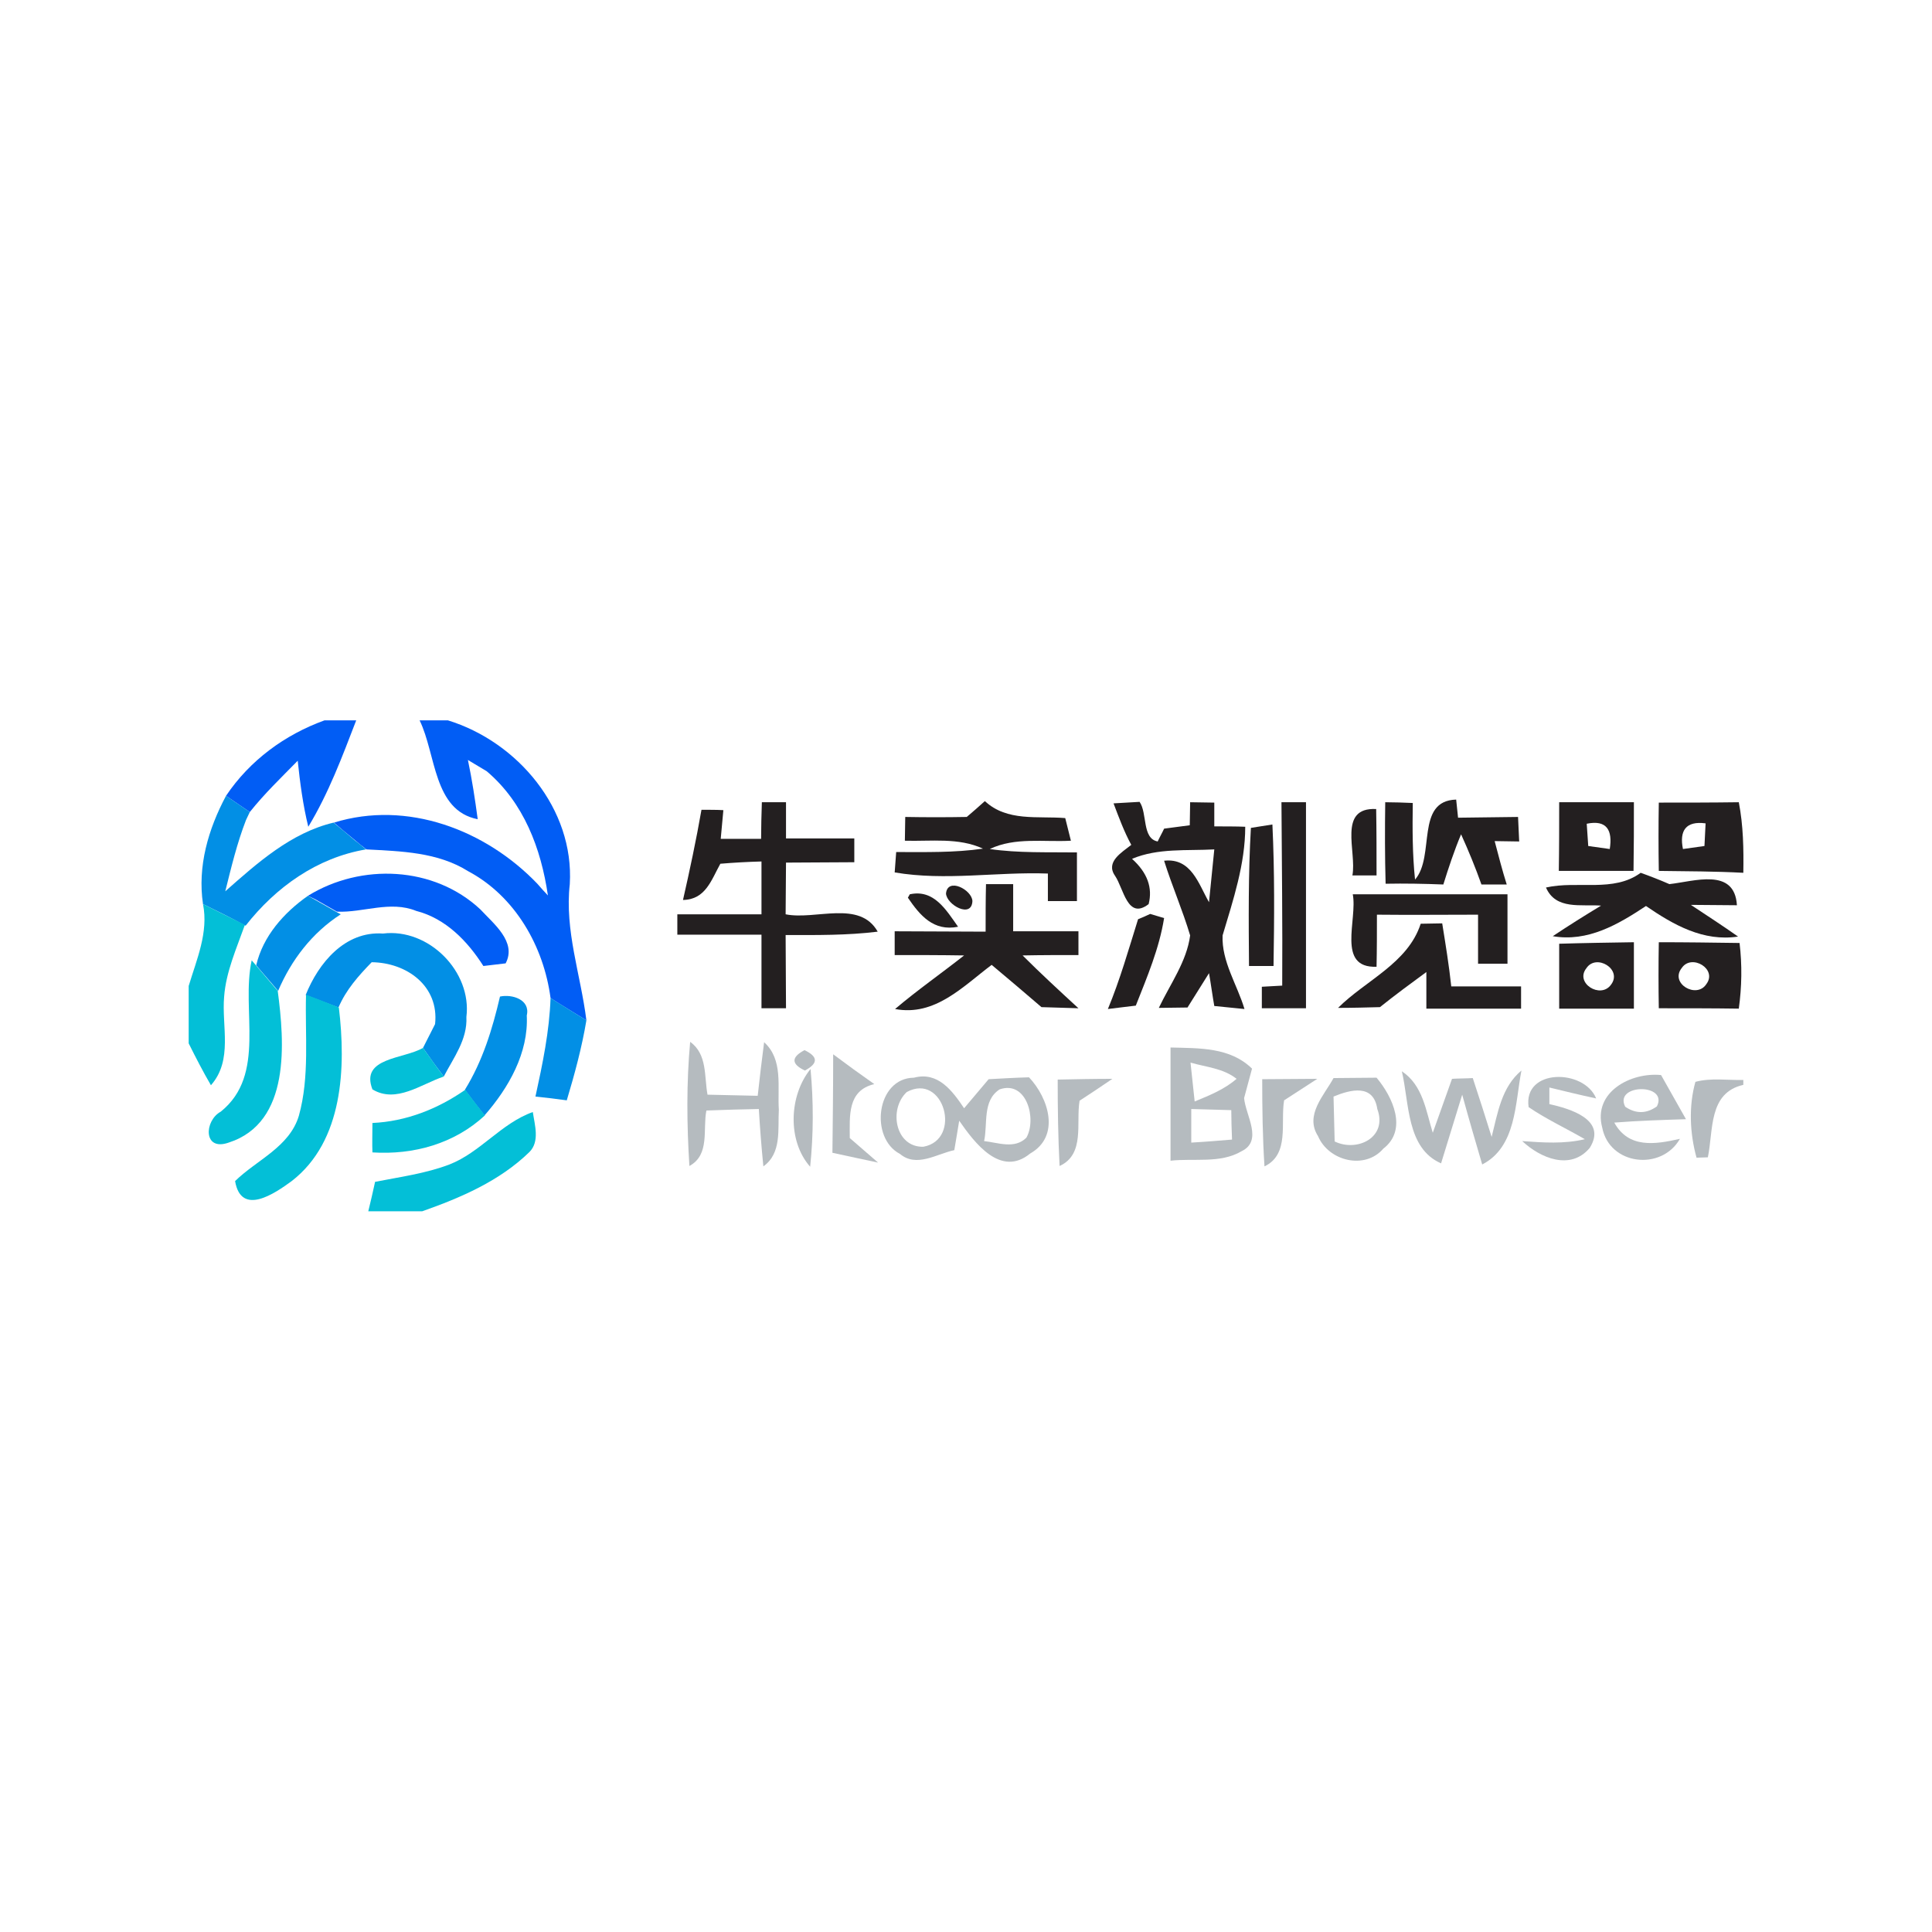 <?xml version="1.0" encoding="utf-8"?>
<!-- Generator: Adobe Illustrator 21.1.0, SVG Export Plug-In . SVG Version: 6.00 Build 0)  -->
<svg version="1.1" id="Layer_1" xmlns="http://www.w3.org/2000/svg" xmlns:xlink="http://www.w3.org/1999/xlink" x="0px" y="0px"
	 viewBox="0 0 512 512" style="enable-background:new 0 0 512 512;" xml:space="preserve">
<style type="text/css">
	.st0{fill:#FFFFFF;}
	.st1{fill:#015DF5;}
	.st2{fill:#028FE5;}
	.st3{fill:#231F20;}
	.st4{fill:#03BFD7;}
	.st5{fill:#B5BBBF;}
</style>
<rect y="0" class="st0" width="512" height="512"/>
<g id="_x23_015df5ff">
	<path class="st1" d="M86,190.9h8.4c-3.7,9.6-7.3,19.3-12.7,28.2c-1.4-5.7-2.2-11.7-2.8-17.5c-4.3,4.4-8.8,8.7-12.7,13.6
		c-1.6-1.1-4.7-3.2-6.3-4.3C66.2,201.5,75.5,194.7,86,190.9z"/>
	<path class="st1" d="M111.2,190.9h7.5c18.5,5.7,33.5,23.5,32.3,43.4c-1.4,12.3,2.9,24,4.4,36.1c-3.2-2-6.4-3.9-9.5-5.9
		c-1.8-13.7-9.4-27-21.8-33.6c-8.1-5.1-17.8-5.3-27-5.8c-0.8-0.6-2.3-1.8-3.1-2.5c-1.4-1.1-4.1-3.4-5.5-4.6
		c19.4-6,40.2,1.9,53.9,16.2c0.7,0.8,2.1,2.4,2.8,3.1c-1.8-12.4-6.4-24.6-16.2-32.9c-1.2-0.7-3.7-2.2-5-3c1.1,5.2,1.9,10.5,2.6,15.7
		C114.8,214.8,115.6,199.9,111.2,190.9z"/>
	<path class="st1" d="M81.6,237.4c14.1-8.7,33.4-7.9,45.7,3.6c3.5,3.8,9.7,8.6,6.7,14.3c-1.5,0.2-4.4,0.5-5.9,0.7
		c-4.2-6.6-10-12.6-17.8-14.6c-6.9-2.8-14,0.5-21,0.2c-1.4-0.8-4.4-2.5-5.8-3.3L81.6,237.4z"/>
</g>
<g id="_x23_028fe5ff">
	<path class="st2" d="M53.8,239.6c-1.5-10,1.4-19.9,6.1-28.7c1.6,1.1,4.7,3.2,6.3,4.3l-1,2.1c-2.4,6.2-3.9,12.5-5.5,18.9
		c8.5-7.5,17.4-15.5,28.7-18.2c1.4,1.1,4.1,3.4,5.5,4.6c0.8,0.6,2.3,1.8,3.1,2.5c-13,2.2-23.9,10-31.9,20.2l-0.3-0.1
		C61.2,243.2,57.5,241.4,53.8,239.6z"/>
	<path class="st2" d="M67.9,255.8c1.8-7.7,7.3-13.9,13.7-18.4l1.8,1c1.4,0.8,4.4,2.5,5.8,3.3l1.1,0.6c-7.6,4.9-13.1,12.1-16.6,20.3
		C71.8,260.3,69.8,258.1,67.9,255.8z"/>
	<path class="st2" d="M81,263.7c3.4-8.5,10.4-17,20.5-16.3c12.1-1.5,23.6,10.1,22.1,22.1c0.3,6-3.4,10.8-6,15.8
		c-1.9-2.5-3.7-5-5.5-7.6c0.8-1.6,2.4-4.7,3.2-6.3c1.1-10.1-7.5-16.3-16.8-16.4c-3.5,3.6-6.8,7.3-8.8,12
		C86.8,265.9,83.9,264.8,81,263.7z"/>
	<path class="st2" d="M132.5,264.1c3.2-0.7,8.1,0.8,7.1,5c0.5,9.9-4.8,19.2-11.2,26.5c-0.8-1-2.3-3-3.1-4c-0.5-0.7-1.6-2.1-2.1-2.8
		C127.9,281.2,130.5,272.7,132.5,264.1z"/>
	<path class="st2" d="M145.9,264.5c3.2,2,6.4,4,9.5,5.9c-1.2,7.2-3.1,14.2-5.2,21.2c-2.1-0.3-6.2-0.8-8.3-1
		C143.8,281.9,145.6,273.3,145.9,264.5z"/>
</g>
<g id="_x23_231f20ff">
	<path class="st3" d="M201.9,212.6c1.6,0,4.8,0,6.4,0c0,3.2,0,6.4,0,9.6c6,0,12,0,18.1,0c0,1.6,0,4.7,0,6.3c-6,0-12.1,0.1-18.1,0.1
		c0,4.6-0.1,9.1-0.1,13.7c7.9,1.6,19.6-3.9,24.4,4.6c-8.1,1-16.2,0.9-24.4,0.9c0,6.5,0.1,12.9,0.1,19.4c-1.6,0-4.9,0-6.5,0
		c0-6.5,0-13,0-19.5c-7.4,0-14.9,0-22.3,0c0-1.4,0-4.1,0-5.4c7.4,0,14.8,0,22.3,0c0-4.7,0-9.4,0-14c-3.7,0.1-7.3,0.3-10.9,0.6
		c-2.4,4.3-3.9,9.5-9.9,9.6c1.8-7.9,3.5-15.9,4.9-23.9c1.5,0,4.4,0,5.8,0.1c-0.2,1.9-0.5,5.7-0.7,7.6c3.6,0,7.1,0,10.7,0
		C201.7,219.1,201.8,215.9,201.9,212.6z"/>
	<path class="st3" d="M256.2,216.5c1.2-1,3.6-3.1,4.8-4.2c5.9,5.5,14,3.9,21.3,4.5c0.4,1.5,1.1,4.5,1.5,6c-7.2,0.4-14.8-1-21.5,2.2
		c7.6,1.1,15.4,0.8,23.1,0.9c0,4.3,0,8.6,0,12.9c-2,0-5.8,0-7.7,0c0-1.8,0-5.5,0-7.3c-13.6-0.5-27.1,2-40.6-0.3
		c0.1-1.3,0.3-4,0.4-5.4c7.7,0,15.4,0.2,23-0.9c-6.5-3-13.8-1.9-20.7-2.1c0-1.6,0.1-4.8,0.1-6.3
		C245.3,216.6,250.7,216.6,256.2,216.5z"/>
	<path class="st3" d="M295.1,212.9c1.7-0.1,5.1-0.3,6.9-0.4c2.1,3,0.6,9.7,4.8,10.5c0.4-0.9,1.3-2.5,1.7-3.4
		c1.7-0.2,5.1-0.7,6.8-0.9c0-1.5,0.1-4.6,0.1-6.1c1.6,0,4.8,0.1,6.4,0.1c0,1.5,0,4.7,0,6.3c2.1,0,6.2,0,8.2,0.1
		c0,9.9-3.2,19.4-6,28.8c-0.3,6.9,3.9,13.1,5.8,19.5c-2-0.2-6-0.6-8-0.8c-0.4-2.2-1-6.5-1.4-8.7c-1.9,3-3.8,6.1-5.7,9.1
		c-1.9,0-5.7,0.1-7.6,0.1c3-6.3,7.4-12.3,8.3-19.2c-2-6.7-4.8-13.1-6.9-19.8c7.2-0.8,9.1,6.1,11.9,11c0.5-4.7,0.9-9.3,1.4-14
		c-7.3,0.4-14.9-0.4-21.8,2.5c4.1,3.7,5.5,7.7,4.4,12c-5.6,4.3-6.6-4.1-8.9-7.5c-2.6-3.7,1.8-6.2,4.3-8.2
		C297.9,220.4,296.5,216.6,295.1,212.9z"/>
	<path class="st3" d="M339.6,212.6c1.6,0,4.8,0,6.5,0c0,18.2,0,36.4,0,54.6c-3.9,0-7.8,0-11.7,0c0-1.4,0-4.3,0-5.7
		c1.4-0.1,4-0.2,5.4-0.3C339.9,245,339.7,228.8,339.6,212.6z"/>
	<path class="st3" d="M367.1,212.6c1.8,0,5.4,0.1,7.3,0.2c-0.1,6.8-0.1,13.6,0.6,20.3c5.4-6.2,0-20.9,10.9-21.2l0.5,4.8
		c5.3-0.1,10.6-0.1,15.9-0.2c0.1,1.6,0.2,4.9,0.3,6.5c-1.6,0-4.9-0.1-6.5-0.1c1,3.8,2,7.7,3.2,11.5c-1.7,0-5,0-6.7,0
		c-1.6-4.5-3.4-8.9-5.4-13.3c-1.8,4.3-3.3,8.8-4.7,13.3c-5.1-0.2-10.2-0.3-15.3-0.2C367,226.9,367,219.8,367.1,212.6z"/>
	<path class="st3" d="M413.2,212.6c6.6,0,13.2,0,19.8,0c0,6.1,0,12.1-0.1,18.2c-6.6,0-13.2,0-19.8,0
		C413.2,224.8,413.2,218.7,413.2,212.6 M420.5,218.3c0.1,1.5,0.3,4.4,0.4,5.9c1.4,0.2,4.3,0.6,5.7,0.8
		C427.4,220,425.8,217.2,420.5,218.3z"/>
	<path class="st3" d="M439.6,212.7c7,0,14.1,0,21.2-0.1c1.2,6.2,1.3,12.4,1.2,18.7c-7.5-0.4-14.9-0.4-22.4-0.5
		C439.5,224.8,439.5,218.7,439.6,212.7 M446,225c1.4-0.2,4.3-0.6,5.7-0.8c0.1-1.5,0.2-4.5,0.3-6C446.8,217.5,445,220.1,446,225z"/>
	<path class="st3" d="M358.4,232c1.2-6.3-4-18.1,6.3-17.6c0.1,5.9,0.1,11.8,0.1,17.6C363.2,232,360,232,358.4,232z"/>
	<path class="st3" d="M331.5,219.4c1.4-0.2,4.2-0.7,5.7-0.9c0.6,12.5,0.5,25,0.3,37.5c-1.6,0-4.9,0-6.5,0
		C330.9,243.8,330.8,231.6,331.5,219.4z"/>
	<path class="st3" d="M434.8,231.3c2.5,0.9,5.1,1.9,7.6,3c6.5-0.7,17.3-4.5,17.9,5.6c-3.1,0-9.1-0.1-12.2-0.1
		c4.2,2.8,8.4,5.5,12.5,8.4c-9.2,1.4-17.1-3.1-24.4-8.1c-7.4,4.9-15.4,9.6-24.7,8c4.2-2.8,8.5-5.5,12.8-8.1
		c-5.3-0.4-12,1.2-14.6-4.8C418.1,233.3,427.6,236.6,434.8,231.3z"/>
	<path class="st3" d="M250.7,236.8c0.4-4.4,6.9-1,7,2C257.5,243.5,250.9,239.8,250.7,236.8z"/>
	<path class="st3" d="M261.3,234.3c1.8,0,5.4,0,7.2,0c0,4.2,0,8.4,0,12.5c5.8,0,11.5,0,17.3,0c0,1.6,0,4.8,0,6.3
		c-4.9,0-9.8,0-14.8,0.1c4.8,4.8,9.8,9.4,14.8,14c-2.5-0.1-7.4-0.2-9.8-0.3c-4.4-3.8-8.8-7.5-13.2-11.2c-7.6,5.7-15,13.7-25.6,11.7
		c5.9-5,12.2-9.4,18.3-14.2c-6.2-0.1-12.3-0.1-18.4-0.1c0-1.6,0-4.8,0-6.3c8.1,0,16.1,0.1,24.1,0.1
		C261.2,242.8,261.2,238.5,261.3,234.3z"/>
	<path class="st3" d="M241.1,237c6.4-1.4,9.6,4.1,12.8,8.6c-6.5,1.3-10.1-3-13.3-7.7L241.1,237z"/>
	<path class="st3" d="M358.5,237c13.7,0,27.3,0,41,0c0,6.2,0,12.3,0,18.4c-2,0-5.9,0-7.8,0c0-4.3,0-8.7,0-13c-8.9,0-17.8,0.1-26.8,0
		c0,4.6,0,9.2-0.1,13.8C354.1,256.6,359.8,243.7,358.5,237z"/>
	<path class="st3" d="M301.6,243.6c0.8-0.3,2.4-1,3.2-1.4c0.9,0.3,2.8,0.8,3.7,1.1c-1.3,8.1-4.5,15.6-7.5,23.2
		c-1.9,0.2-5.6,0.7-7.4,0.9C296.8,259.7,299.1,251.6,301.6,243.6z"/>
	<path class="st3" d="M376.5,244.8c1.4,0,4.3-0.1,5.7-0.1c0.9,5.6,1.8,11.1,2.4,16.7c6.2,0,12.4,0,18.5,0c0,1.5,0,4.4,0,5.9
		c-8.4,0-16.8,0-25.1,0c0-2.4,0-7.3,0-9.7c-4.1,3-8.3,6.1-12.3,9.3c-3.7,0.1-7.4,0.2-11.1,0.2C361.9,259.8,373.1,255.3,376.5,244.8z
		"/>
	<path class="st3" d="M413.2,250.1c6.6-0.2,13.2-0.3,19.8-0.4c0,5.9,0,11.7,0,17.6c-6.6,0-13.2,0-19.8,0
		C413.2,261.6,413.2,255.8,413.2,250.1 M420.4,256.6c-3.1,3.9,3.7,8.2,6.5,4.4C430.1,256.9,423,252.6,420.4,256.6z"/>
	<path class="st3" d="M439.6,249.7c7.1,0,14.2,0.1,21.4,0.2c0.7,5.8,0.6,11.6-0.2,17.4c-7-0.1-14.1-0.1-21.2-0.1
		C439.5,261.4,439.5,255.6,439.6,249.7 M445.7,256.5c-3.3,4.1,3.9,8.3,6.5,4.3C455.2,256.8,448.3,252.7,445.7,256.5z"/>
</g>
<g id="_x23_03bfd7ff">
	<path class="st4" d="M53.8,239.6c3.7,1.8,7.4,3.7,11.1,5.5c-2.2,6.2-5,12.4-5.5,19c-0.7,7.9,2.4,16.8-3.5,23.5
		c-2.1-3.6-4-7.3-5.9-11.1v-15.2C52.1,254.3,55.3,247.1,53.8,239.6z"/>
	<path class="st4" d="M66.7,254.5l1.2,1.4c1.9,2.2,3.8,4.5,5.7,6.7c1.8,13.6,3.5,34.9-13,40.2c-6.8,2.4-6.5-5.8-2.1-8.2
		C70.7,284.8,63.8,267.7,66.7,254.5z"/>
	<path class="st4" d="M79.2,295.7c2.9-10.4,1.6-21.4,1.9-32.1c2.9,1.1,5.8,2.2,8.7,3.4c1.9,15.8,1.2,35.4-12.5,46
		c-4.5,3.3-13.4,9.4-15,0C68,307.4,76.7,304,79.2,295.7z"/>
	<path class="st4" d="M98.7,288.7c-3.3-8.5,8.3-8,13.4-11c1.8,2.5,3.6,5.1,5.5,7.6C111.6,287.3,105,292.5,98.7,288.7z"/>
	<path class="st4" d="M98.7,297.6c8.9-0.4,17.3-3.7,24.6-8.8c0.5,0.7,1.6,2.1,2.1,2.8c0.8,1,2.3,3,3.1,4
		c-8.1,7.5-18.9,10.5-29.8,9.8C98.6,303.4,98.7,299.5,98.7,297.6z"/>
	<path class="st4" d="M119.1,308.6c8.2-3.2,13.7-10.9,22.1-13.9c0.5,3.4,1.9,7.8-0.9,10.6c-7.9,7.7-18.2,12.1-28.4,15.7H97.6
		c0.5-2,1.4-5.9,1.8-7.8C106,311.9,112.8,311,119.1,308.6z"/>
</g>
<g id="_x23_b5bbbfff">
	<path class="st5" d="M182.9,276.1c4.6,3.3,3.7,9.2,4.6,14c4.4,0.1,8.9,0.2,13.3,0.3c0.5-4.7,1.1-9.5,1.7-14.2
		c5.1,4.6,3.5,11.8,3.9,17.9c-0.3,5.2,0.8,11.5-4.1,15c-0.5-5-0.9-10.1-1.2-15.2c-4.6,0.1-9.2,0.2-13.9,0.4c-1,5,1,11.7-4.5,14.7
		C182,298,181.9,287,182.9,276.1z"/>
	<path class="st5" d="M213.2,278.3c3.6,1.7,3.7,3.5,0.1,5.4C209.7,282,209.6,280.2,213.2,278.3z"/>
	<path class="st5" d="M310.2,277.6c7.6,0.2,15.8-0.1,21.6,5.6c-0.7,2.6-1.4,5.2-2.1,7.8c0.4,4.6,5.1,11.3-0.7,14.1
		c-5.6,3.3-12.6,1.8-18.8,2.5C310.2,297.5,310.2,287.5,310.2,277.6 M315.5,281.6c0.3,2.6,0.8,7.7,1.1,10.3c3.9-1.6,7.9-3.2,11.1-6
		C324.2,283.1,319.6,282.8,315.5,281.6 M315.7,293.9c0,2.2,0,6.7,0,8.9c3.6-0.2,7.2-0.5,10.8-0.8c-0.1-2-0.2-5.9-0.2-7.8
		C322.7,294.1,319.2,294,315.7,293.9z"/>
	<path class="st5" d="M220.8,279.4c3.6,2.7,7.2,5.3,10.9,7.9c-7.2,1.7-6.5,8.5-6.5,14.3c2.5,2.2,5,4.3,7.5,6.5
		c-4.1-0.9-8.1-1.7-12.1-2.6C220.7,296.8,220.8,288.1,220.8,279.4z"/>
	<path class="st5" d="M214.7,309.2c-6.1-6.9-5.6-18.9,0.1-25.9C215.6,291.9,215.6,300.6,214.7,309.2z"/>
	<path class="st5" d="M238.5,305.8c-8.1-4.2-6.3-20.1,3.7-20.2c6.4-1.7,10.2,3.5,13.3,8.1c2.2-2.6,4.3-5.1,6.5-7.7
		c3.6-0.2,7.1-0.4,10.7-0.5c5.2,5.5,8.4,15.6,0.3,20.2c-7.8,6.4-14.7-2.8-18.8-8.7c-0.3,2-1,5.9-1.3,7.8
		C248.2,305.8,242.9,309.5,238.5,305.8 M240.3,289.4c-4.9,4.6-3,14.7,4.4,14.5C255.1,302,250.1,284.1,240.3,289.4 M264.9,288.7
		c-4.6,3-3.1,9.1-4.1,13.7c3.7,0.4,8.1,2.2,11.2-0.9C274.8,296.6,272.1,286.2,264.9,288.7z"/>
	<path class="st5" d="M280.3,286.1c4.9-0.1,9.7-0.2,14.5-0.2c-2.9,2-5.8,3.9-8.7,5.8c-1,5.9,1.5,14.2-5.3,17.3
		C280.4,301.3,280.3,293.7,280.3,286.1z"/>
	<path class="st5" d="M334.5,286c4.9,0,9.7-0.1,14.6-0.1c-2.9,1.9-5.9,3.8-8.8,5.7c-1,6,1.5,14.3-5.2,17.5
		C334.6,301.4,334.5,293.7,334.5,286z"/>
	<path class="st5" d="M353.4,285.7c3.8,0,7.6-0.1,11.4-0.1c4.3,5.1,8.3,13.8,1.8,18.8c-4.9,5.7-14.5,3.3-17.3-3.3
		C345.7,295.5,350.9,290.3,353.4,285.7 M353.4,290.6c0.1,4,0.2,7.9,0.3,11.9c6,2.9,14.1-1.1,11.3-8.6
		C364,287.2,358,288.7,353.4,290.6z"/>
	<path class="st5" d="M371.5,283.9c5.6,3.7,6.4,10.5,8.2,16.3c1.7-4.8,3.4-9.5,5.1-14.3c1.4-0.1,4.1-0.1,5.5-0.2
		c1.7,5.2,3.4,10.4,5,15.6c1.6-6.3,2.6-13.2,7.9-17.6c-1.7,8.6-1.3,20.2-10.4,24.9c-1.8-6.1-3.6-12.3-5.3-18.5
		c-1.9,6.1-3.7,12.1-5.6,18.2C372.7,304.3,373.5,292.3,371.5,283.9z"/>
	<path class="st5" d="M405.1,293.4c-1.5-10.3,14.7-10.2,17.9-2.3c-4.2-0.9-8.3-1.9-12.4-2.9c0,1.1,0,3.3,0,4.4
		c5.4,1.2,15.4,4.1,10.7,11.6c-5.1,6.1-13.1,2.7-17.9-1.8c5.5,0.4,11.1,0.8,16.6-0.5C415,299,409.8,296.6,405.1,293.4z"/>
	<path class="st5" d="M424.6,298.8c-2.5-9.4,7.6-14.7,15.6-13.9c2.2,3.9,4.4,7.8,6.6,11.7c-6.3,0.2-12.7,0.4-19,0.9
		c3.8,6.9,10.8,5.8,17.4,4.3C440.3,310.4,426.5,308.8,424.6,298.8 M430.7,293.3c2.8,1.9,5.6,1.9,8.4-0.1
		C442.2,287,427.6,287.2,430.7,293.3z"/>
	<path class="st5" d="M449.3,286.7c4.1-1.1,8.5-0.4,12.7-0.5v1.3c-9.3,2.1-7.9,12-9.4,19.2c-0.7,0-2.2,0.1-3,0.1
		C447.8,300.3,447.5,293.1,449.3,286.7z"/>
</g>
</svg>
